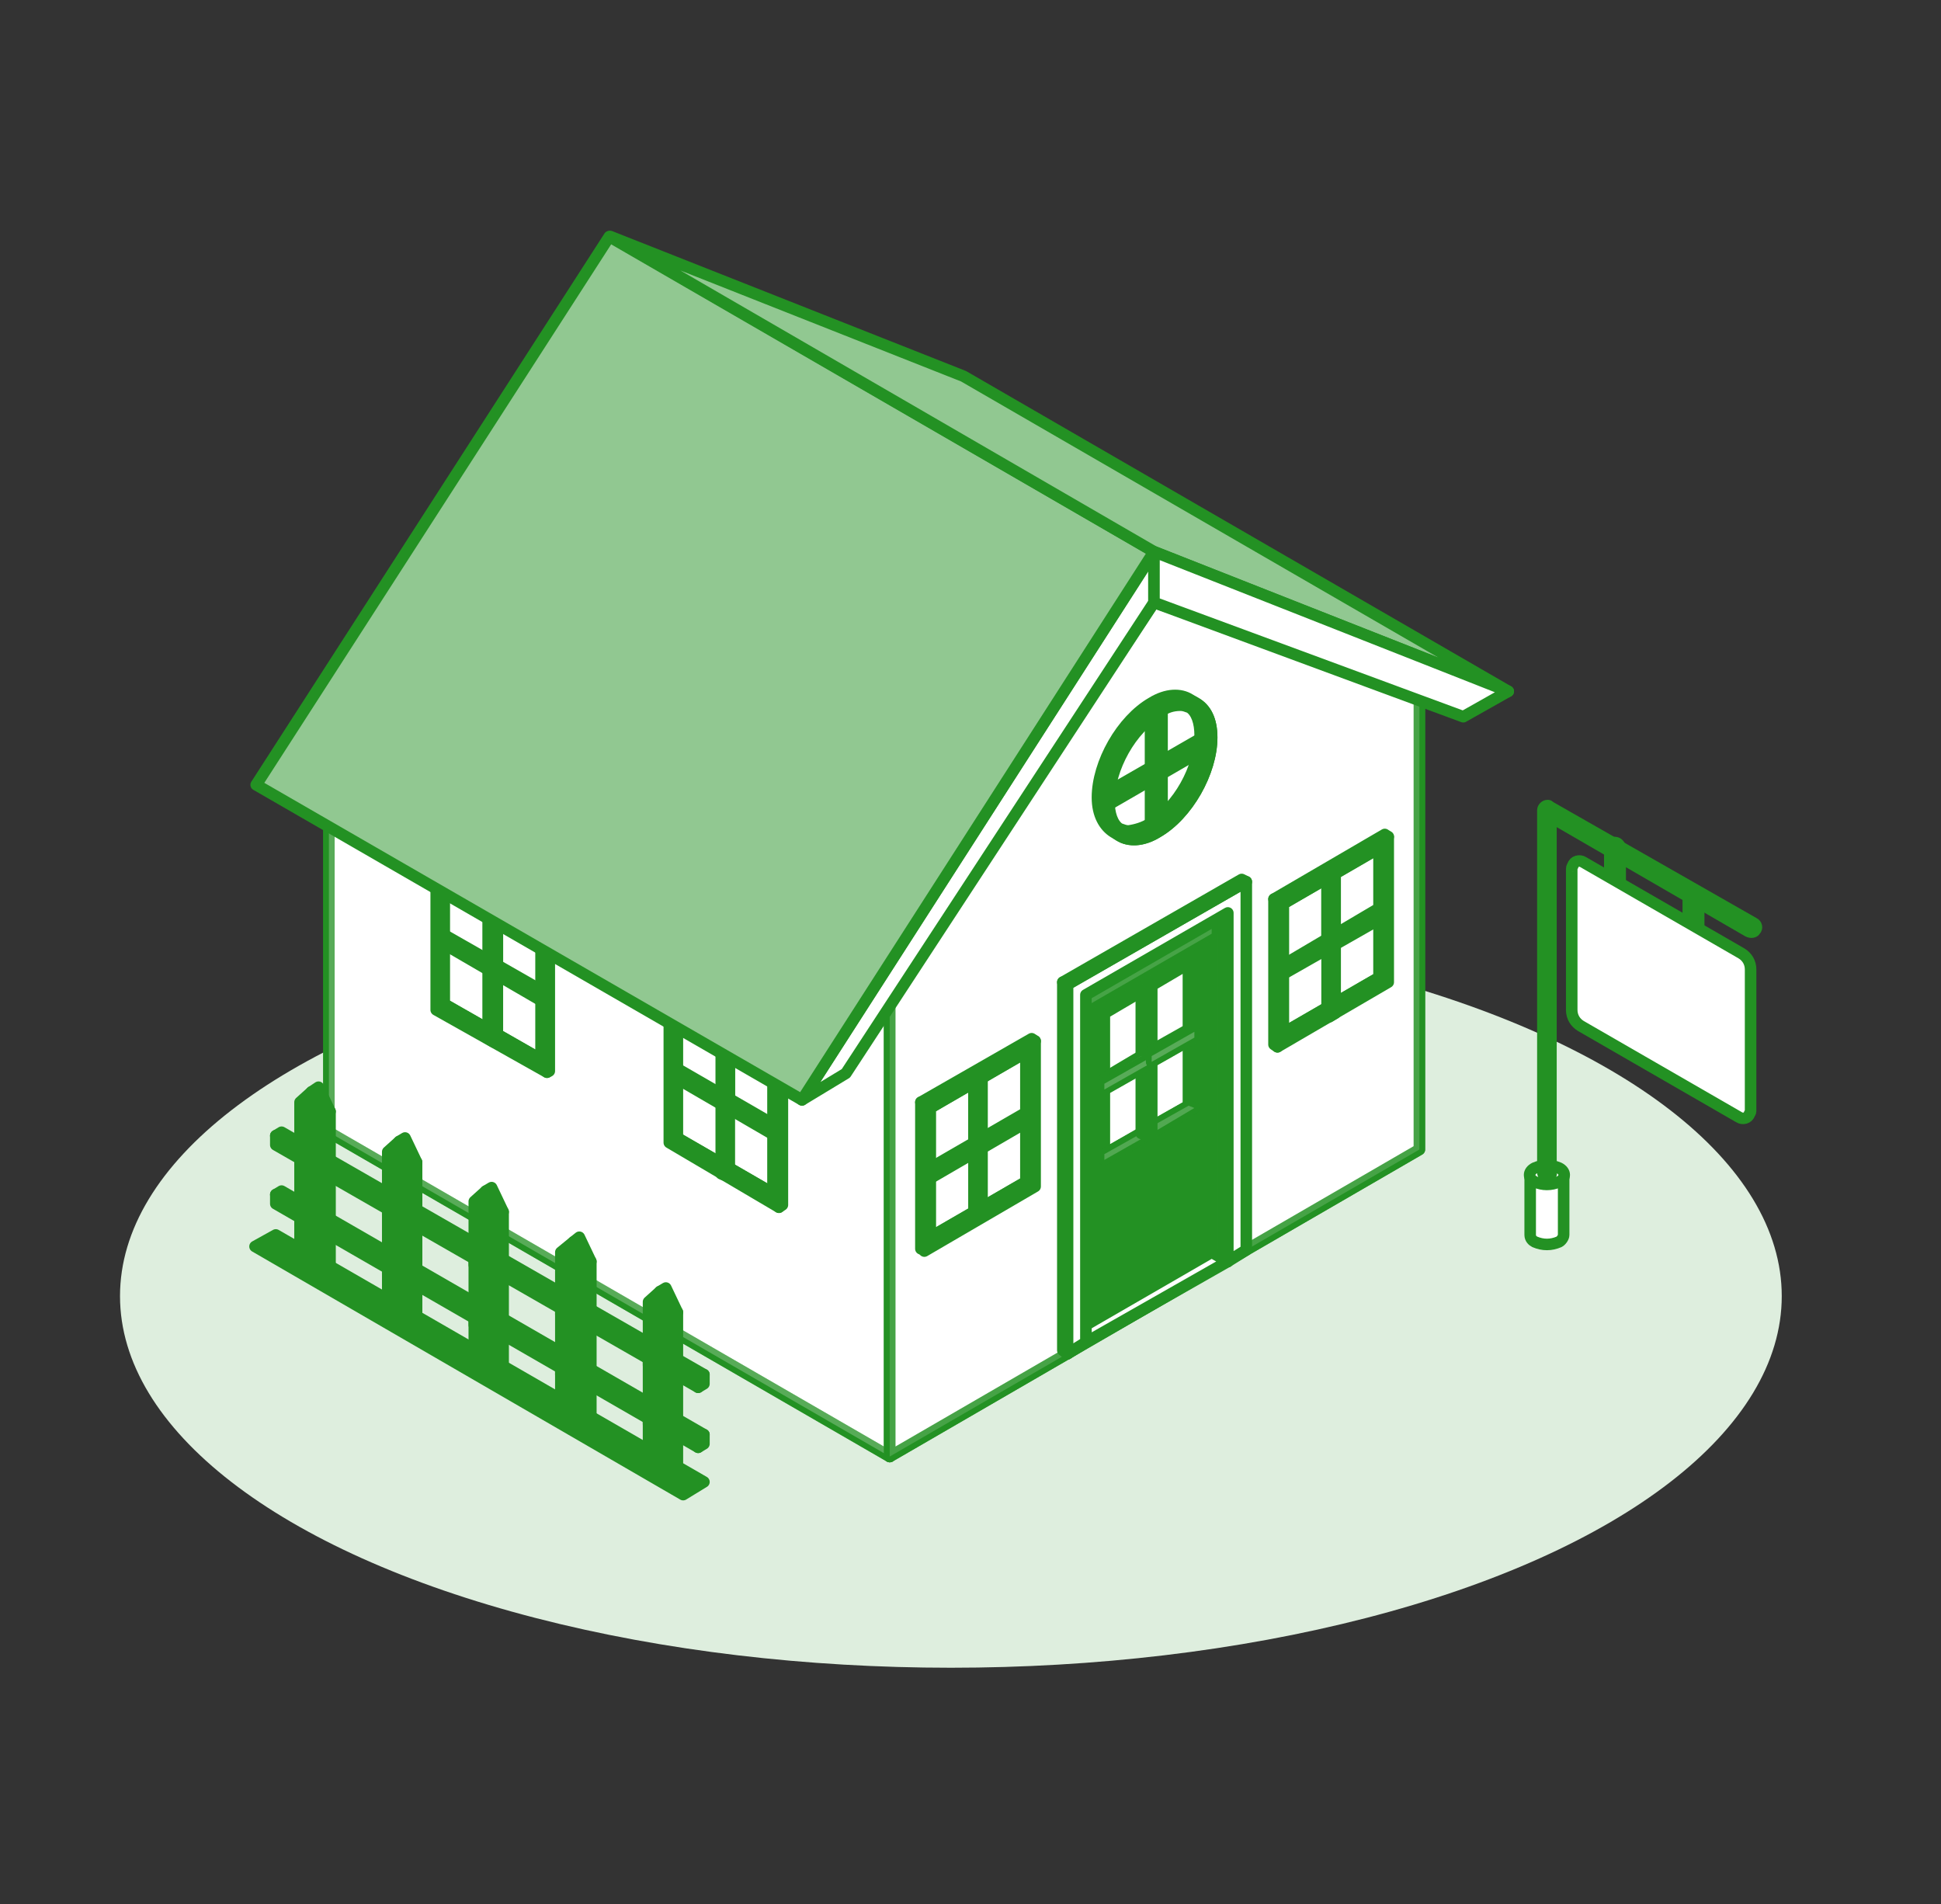 <?xml version="1.0" encoding="utf-8"?>
<!-- Generator: Adobe Illustrator 28.2.0, SVG Export Plug-In . SVG Version: 6.00 Build 0)  -->
<svg version="1.1" id="レイヤー_1" xmlns="http://www.w3.org/2000/svg" xmlns:xlink="http://www.w3.org/1999/xlink" x="0px"
	 y="0px" viewBox="0 0 168.2 165" style="enable-background:new 0 0 168.2 165;" xml:space="preserve">
<rect x="0" y="0" width="168.2" height="165" fill="#333333" stroke="none"/>
<style type="text/css">
	.st0{fill:#DEEEDE;}
	.st1{fill:#FFFFFF;stroke:#239123;stroke-linecap:round;stroke-linejoin:round;stroke-miterlimit:10;}
	
		.st2{opacity:0.6;fill:#FFFFFF;stroke:#239123;stroke-linecap:round;stroke-linejoin:round;stroke-miterlimit:10;enable-background:new    ;}
	
		.st3{opacity:0.8;fill:#FFFFFF;stroke:#239123;stroke-linecap:round;stroke-linejoin:round;stroke-miterlimit:10;enable-background:new    ;}
	.st4{fill:#91C891;stroke:#239123;stroke-linecap:round;stroke-linejoin:round;stroke-miterlimit:10;}
	.st5{fill:#239123;stroke:#239123;stroke-linecap:round;stroke-linejoin:round;stroke-miterlimit:10;enable-background:new    ;}
	
		.st6{opacity:0.3;fill:#FFFFFF;stroke:#239123;stroke-linecap:round;stroke-linejoin:round;stroke-miterlimit:10;enable-background:new    ;}
	
		.st7{opacity:0.2;fill:#FFFFFF;stroke:#239123;stroke-linecap:round;stroke-linejoin:round;stroke-miterlimit:10;enable-background:new    ;}
	.st8{fill:#239123;stroke:#239123;stroke-linecap:round;stroke-linejoin:round;stroke-miterlimit:10;}
</style>
<g>
	<ellipse class="st0" cx="82.4" cy="112.3" rx="72" ry="32.2"/>
	<g>
		<g id="freepik--House--inject-168_00000000200893202359480140000012586848597251646858_">
			<g id="freepik--house--inject-168_00000060016151906471222560000011832000986003716776_">
				<g id="freepik--house--inject-168_00000152229843652745788590000010313938760879764656_">
					<polygon class="st1" points="28.5,98.1 28.5,58.4 77.1,86.4 77.1,126.2 					"/>
					<polygon class="st2" points="28.5,98.1 28.5,58.4 77.1,86.4 77.1,126.2 					"/>
					<g id="freepik--Window--inject-168_00000100367883712949429650000000449024431310500014_">
						<g id="freepik--window--inject-168_00000139978135196483640940000000026327680598763676_">
							<g id="freepik--Frame--inject-168_00000010295138113941150200000008391377071931263395_">
								<polygon class="st1" points="38.5,75.4 38.3,75.6 38.3,87.1 38.5,87 								"/>
								<polygon class="st1" points="38.5,87 38.5,75.7 46.9,80.5 46.9,91.8 								"/>
								<path class="st1" d="M47.4,92.9V80.3l-9.6-5.5v12.7L47.4,92.9z M38.3,87.1V75.6l8.6,5v11.5L38.3,87.1z"/>
								<polygon class="st1" points="38.3,87.1 38.5,87 46.9,91.8 46.9,92.1 								"/>
								<polygon class="st1" points="43.1,78.4 42.8,78.2 42.8,89.7 43.1,89.6 								"/>
								<polygon class="st1" points="47.4,92.9 47.6,92.8 47.6,80.1 47.4,80.3 								"/>
								<polygon class="st1" points="47.6,80.1 47.4,80.3 37.8,74.7 38,74.6 								"/>
								<polygon class="st1" points="46.9,85.8 46.9,86.1 38.3,81.1 38.5,81 								"/>
							</g>
							<polygon class="st1" points="46.9,86.7 46.9,86.1 38.3,81.1 38.3,81.7 							"/>
							<polygon class="st1" points="42.8,90.3 42.3,90 42.3,77.4 42.8,77.6 							"/>
							<polygon class="st1" points="42.8,83.8 43.1,83.6 43.1,78.4 42.8,78.2 							"/>
						</g>
					</g>
					<g id="freepik--window--inject-168_00000098215432905751339960000010655014182837854609_">
						<g id="freepik--window--inject-168_00000152967880144920508310000018258058919274423480_">
							<g id="freepik--frame--inject-168_00000009579692297151136020000014306486961022048646_">
								<polygon class="st1" points="58.7,87.1 58.4,87.2 58.4,98.8 58.7,98.6 								"/>
								<polygon class="st1" points="58.7,98.6 58.7,87.4 67,92.2 67,103.4 								"/>
								<path class="st1" d="M67.5,104.6V91.9L58,86.4V99L67.5,104.6z M58.4,98.8V87.2l8.6,5v11.5L58.4,98.8z"/>
								<polygon class="st1" points="58.4,98.8 58.7,98.6 67,103.4 67,103.7 								"/>
								<polygon class="st1" points="63.2,90 63,89.8 63,101.4 63.2,101.2 								"/>
								<polygon class="st1" points="67.5,104.6 67.8,104.4 67.8,91.8 67.5,91.9 								"/>
								<polygon class="st1" points="67.8,91.8 67.5,91.9 57.9,86.4 58.2,86.2 								"/>
								<polygon class="st1" points="67,97.4 67,97.8 58.4,92.8 58.7,92.6 								"/>
							</g>
							<polygon class="st1" points="67,98.3 67,97.8 58.4,92.8 58.4,93.3 							"/>
							<polygon class="st1" points="63,101.9 62.5,101.7 62.5,89 63,89.3 							"/>
							<polygon class="st1" points="63,95.4 63.2,95.3 63.2,90 63,89.8 							"/>
						</g>
					</g>
					<polygon class="st1" points="123,99.6 123,59.9 100,52.2 77.1,86.4 77.1,126.2 					"/>
					<polygon class="st3" points="123,99.6 123,59.9 100,52.2 77.1,86.4 77.1,126.2 					"/>
					<polygon class="st1" points="73.3,93 100,52.2 100,47.8 69.5,95.3 					"/>
					<polygon class="st4" points="52.8,20.5 100,47.8 69.5,95.3 22.2,68 					"/>
					<polygon class="st4" points="100,47.8 130.7,59.9 83.5,32.6 52.9,20.5 					"/>
					<polygon class="st1" points="100,52.2 126.8,62.1 130.7,59.9 100,47.8 					"/>
					<g id="freepik--Door--inject-168_00000130608786382705201290000006384132215687760014_">
						<polygon class="st1" points="106,79.4 106,109 94.1,115.9 94.1,86.2 						"/>
						<polygon class="st1" points="105,108.5 105,79.9 94.1,86.2 94.1,114.8 						"/>
						<polygon class="st5" points="105,108.5 105,79.9 94.1,86.2 94.1,114.8 						"/>
						<polygon class="st1" points="105,108.5 106.4,109.3 94.1,116.3 94.1,114.8 						"/>
						<polygon class="st1" points="103,83.5 95.7,87.8 95.7,100 103,95.8 						"/>
						<polygon class="st1" points="98.9,98.2 99.4,98.4 95.7,100.5 95.7,100 						"/>
						<polygon class="st6" points="98.9,98.2 99.4,98.4 95.7,100.5 95.7,100 						"/>
						<polygon class="st1" points="103,95.8 103,83.5 103.5,83.3 103.5,96 						"/>
						<polygon class="st1" points="103,95.8 103.5,96 99.8,98.2 99.8,97.6 						"/>
						<polygon class="st6" points="103,95.8 103.5,96 99.8,98.2 99.8,97.6 						"/>
						<polygon class="st1" points="99.4,98.4 99.8,98.2 99.8,85.4 99.4,85.6 						"/>
						<polygon class="st2" points="99.4,98.4 99.8,98.2 99.8,85.4 99.4,85.6 						"/>
						<polygon class="st1" points="99.4,98.4 98.9,98.2 98.9,85.9 99.4,85.6 						"/>
						<polygon class="st1" points="99.4,91.8 98.9,91.5 95.7,93.4 95.7,93.9 						"/>
						<polygon class="st6" points="99.4,91.8 98.9,91.5 95.7,93.4 95.7,93.9 						"/>
						<polygon class="st1" points="99.4,91.8 99.4,92.3 95.7,94.4 95.7,93.9 						"/>
						<polygon class="st2" points="99.4,91.8 99.4,92.3 95.7,94.4 95.7,93.9 						"/>
						<polygon class="st1" points="103.5,89.4 103,89.2 99.8,91 99.8,91.5 						"/>
						<polygon class="st6" points="103.5,89.4 103,89.2 99.8,91 99.8,91.5 						"/>
						<polygon class="st1" points="103.5,89.4 103.5,89.9 99.8,92 99.8,91.5 						"/>
						<polygon class="st2" points="103.5,89.4 103.5,89.9 99.8,92 99.8,91.5 						"/>
						<polygon class="st7" points="105,79.9 105,80.9 94.1,87.2 94.1,86.2 						"/>
						<polygon class="st1" points="106,109 106.4,109.3 106.4,79.1 106,79.4 						"/>
						<polygon class="st1" points="106.4,109.3 108,108.3 108,76.4 92.5,85.3 92.5,117.3 94.1,116.3 94.1,86.2 106.4,79.1 						"/>
						<polygon class="st1" points="108,76.4 92.5,85.3 92.1,85.1 107.6,76.2 						"/>
						<polygon class="st1" points="92.5,117.3 92.5,85.3 92.1,85.1 92.1,117 						"/>
					</g>
					<g id="freepik--window--inject-168_00000038400834520528618930000002005942952342710661_">
						<g id="freepik--window--inject-168_00000124843287388016663320000013040915637095486601_">
							<g id="freepik--frame--inject-168_00000044179063697828292720000012977883541837562025_">
								<polygon class="st1" points="119.5,73.2 119.8,73.3 119.8,84.9 119.5,84.7 								"/>
								<polygon class="st1" points="119.5,84.7 119.5,73.5 111.2,78.3 111.2,89.5 								"/>
								<path class="st1" d="M120.3,85.1V72.5l-9.6,5.5v12.7L120.3,85.1z M111.2,89.8V78.3l8.6-5v11.5L111.2,89.8z"/>
								<polygon class="st1" points="119.8,84.9 119.5,84.7 111.2,89.5 111.2,89.8 								"/>
								<polygon class="st1" points="115,76.1 115.2,76 115.2,87.5 115,87.3 								"/>
								<polygon class="st1" points="110.7,90.7 110.4,90.5 110.4,77.9 110.7,78 								"/>
								<polygon class="st1" points="110.4,77.9 110.7,78 120.3,72.5 120,72.3 								"/>
								<polygon class="st1" points="111.2,83.6 111.2,83.9 119.8,78.9 119.5,78.7 								"/>
							</g>
							<polygon class="st1" points="111.2,84.4 111.2,83.9 119.8,78.9 119.8,79.5 							"/>
							<polygon class="st1" points="115.2,88.1 115.7,87.8 115.7,75.1 115.2,75.4 							"/>
							<polygon class="st1" points="115.2,81.5 115,81.4 115,76.1 115.2,76 							"/>
						</g>
					</g>
					<g id="freepik--window--inject-168_00000091015600246099310420000003075891456391809418_">
						<g id="freepik--window--inject-168_00000172442429392988051860000016063438337911098263_">
							<g id="freepik--frame--inject-168_00000011004137954452721390000001361445686031958690_">
								<polygon class="st1" points="88.9,90.9 89.2,91 89.2,102.5 88.9,102.4 								"/>
								<polygon class="st1" points="88.9,102.4 88.9,91.2 80.6,96 80.6,107.2 								"/>
								<path class="st1" d="M89.7,102.8V90.2l-9.6,5.5v12.7L89.7,102.8z M80.6,107.5V96l8.6-5v11.5L80.6,107.5z"/>
								<polygon class="st1" points="89.2,102.5 88.9,102.4 80.6,107.2 80.6,107.5 								"/>
								<polygon class="st1" points="84.4,93.8 84.6,93.6 84.6,105.2 84.4,105 								"/>
								<polygon class="st1" points="80.1,108.3 79.8,108.2 79.8,95.5 80.1,95.7 								"/>
								<polygon class="st1" points="79.8,95.5 80.1,95.7 89.7,90.2 89.4,90 								"/>
								<polygon class="st1" points="80.6,101.2 80.6,101.5 89.2,96.6 88.9,96.4 								"/>
							</g>
							<polygon class="st1" points="80.6,102.1 80.6,101.5 89.2,96.6 89.2,97.1 							"/>
							<polygon class="st1" points="84.6,105.7 85.1,105.4 85.1,92.8 84.6,93.1 							"/>
							<polygon class="st1" points="84.6,99.2 84.4,99 84.4,93.8 84.6,93.6 							"/>
						</g>
					</g>
					<path class="st1" d="M103.6,60.9c0.9,0.5,1.4,1.5,1.4,3c0,3-2.1,6.7-4.7,8.2c-1.3,0.8-2.5,0.8-3.3,0.3l-0.5-0.3
						c-0.8-0.5-1.4-1.5-1.4-3c0-3,2.1-6.7,4.7-8.2c1.3-0.8,2.5-0.8,3.3-0.3L103.6,60.9z"/>
					<path class="st1" d="M100.3,72.1c-1.3,0.8-2.5,0.8-3.3,0.3s-1.4-1.5-1.4-3c0-3,2.1-6.7,4.7-8.2c1.3-0.7,2.5-0.8,3.3-0.3
						c0.9,0.5,1.4,1.5,1.4,3C105,66.9,102.9,70.6,100.3,72.1z"/>
					<path class="st1" d="M98.2,72.2c-0.3,0-0.7-0.1-1-0.2c-0.7-0.4-1.1-1.3-1.1-2.6c0-2.8,2-6.3,4.4-7.7c0.6-0.3,1.2-0.5,1.8-0.6
						c0.3,0,0.7,0.1,1,0.2c0.7,0.4,1.1,1.3,1.1,2.6c0,2.8-2,6.3-4.4,7.7C99.5,72,98.8,72.2,98.2,72.2z"/>
					<path class="st1" d="M99.6,71.4c2.5-1.4,4.4-4.9,4.4-7.7c0-1.1-0.3-2-0.9-2.4c-0.3-0.1-0.5-0.2-0.8-0.2c-0.7,0-1.3,0.2-1.8,0.6
						c-2.5,1.4-4.4,4.9-4.4,7.7c0,1.1,0.3,2,0.9,2.4c0.3,0.1,0.5,0.2,0.8,0.2C98.5,71.9,99.1,71.7,99.6,71.4z"/>
					<polygon class="st1" points="99.7,62.2 100.1,62 100.1,71.6 99.7,71.4 					"/>
					<path class="st1" d="M96.2,68.5c0,0.1,0,0.3,0,0.4l8.3-4.8l-0.3-0.2L96.2,68.5z"/>
					<path class="st1" d="M96.1,69.7c0-0.3,0-0.5,0-0.8l8.4-4.8c0,0.3,0,0.5-0.1,0.8L96.1,69.7z"/>
					<polygon class="st1" points="100.1,72.1 100.7,71.8 100.7,61.4 100.1,61.8 					"/>
					<path class="st1" d="M100.1,66.7l-0.3-0.2v-4.2c0.1-0.1,0.2-0.2,0.3-0.3V66.7z"/>
				</g>
				<g id="freepik--Fence--inject-168_00000124134009629445837470000014390097467552156800_">
					<polygon id="freepik--Shadow--inject-168_00000013154876633183342200000013964030160464019840_" class="st8" points="22.1,108 
						59.2,129.5 61,128.4 23.9,107 					"/>
					<g id="freepik--fence--inject-168_00000150070825364352259190000013638574530944960649_">
						<polygon class="st8" points="58.2,127.6 58.2,114 57.2,111.9 56.2,112.8 56.2,126.4 						"/>
						<polygon class="st8" points="58.2,114 58.7,113.7 58.7,127.3 58.2,127.6 						"/>
						<polygon class="st8" points="57.2,111.9 57.7,111.6 58.7,113.7 58.2,114 						"/>
						<polygon class="st8" points="50.7,123.3 50.7,109.6 49.7,107.6 48.6,108.5 48.6,122.1 						"/>
						<polygon class="st8" points="50.7,109.6 51.2,109.3 51.2,123 50.7,123.3 						"/>
						<polygon class="st8" points="49.7,107.6 50.2,107.2 51.2,109.3 50.7,109.6 						"/>
						<polygon class="st8" points="43.1,118.9 43.1,105.3 42.1,103.2 41.1,104.1 41.1,117.7 						"/>
						<polygon class="st8" points="43.1,105.3 43.6,105 43.6,118.6 43.1,118.9 						"/>
						<polygon class="st8" points="42.1,103.2 42.6,102.9 43.6,105 43.1,105.3 						"/>
						<polygon class="st8" points="35.6,114.6 35.6,101 34.6,98.9 33.6,99.8 33.6,113.4 						"/>
						<polygon class="st8" points="35.6,101 36.1,100.7 36.1,114.3 35.6,114.6 						"/>
						<polygon class="st8" points="34.6,98.9 35.1,98.6 36.1,100.7 35.6,101 						"/>
						<polygon class="st8" points="28.1,110.3 28.1,96.6 27,94.6 26,95.5 26,109.1 						"/>
						<polygon class="st8" points="28.1,96.6 28.6,96.3 28.6,110 28.1,110.3 						"/>
						<polygon class="st8" points="27,94.6 27.6,94.2 28.6,96.3 28.1,96.6 						"/>
						<polygon class="st8" points="26,100.9 28.1,102.1 28.1,101.3 26,100.1 						"/>
						<polygon class="st8" points="35.6,105.6 33.6,104.5 33.6,105.3 35.6,106.4 						"/>
						<polygon class="st8" points="50.7,114.3 48.6,113.1 48.6,113.9 50.7,115.1 						"/>
						<polygon class="st8" points="43.1,110 41.1,108.8 41.1,109.6 43.1,110.8 						"/>
						<polygon class="st8" points="58.2,118.6 56.2,117.5 56.2,118.3 58.2,119.4 						"/>
						<polygon class="st8" points="26,106.1 28.1,107.3 28.1,106.5 26,105.3 						"/>
						<polygon class="st8" points="35.6,110.8 33.6,109.6 33.6,110.4 35.6,111.6 						"/>
						<polygon class="st8" points="50.7,119.5 48.6,118.3 48.6,119.1 50.7,120.3 						"/>
						<polygon class="st8" points="43.1,115.1 41.1,114 41.1,114.8 43.1,115.9 						"/>
						<polygon class="st8" points="58.2,123.8 56.2,122.6 56.2,123.4 58.2,124.6 						"/>
						<polygon class="st8" points="60.5,124.6 23.9,103.5 23.9,104.3 60.5,125.4 						"/>
						<polygon class="st8" points="60.5,124.6 61,124.3 61,125.1 60.5,125.4 						"/>
						<polygon class="st8" points="23.9,103.5 60.5,124.6 61,124.3 24.4,103.2 						"/>
						<polygon class="st8" points="60.5,119.4 23.9,98.4 23.9,99.2 60.5,120.2 						"/>
						<polygon class="st8" points="60.5,119.4 61,119.1 61,119.9 60.5,120.2 						"/>
						<polygon class="st8" points="23.9,98.4 60.5,119.4 61,119.1 24.4,98.1 						"/>
					</g>
				</g>
			</g>
		</g>
		<g id="freepik--Sign--inject-329_00000168831593375628712310000004938465562839056798_">
			<path class="st1" d="M135.5,107v-5.1h-2.9v5.1c0,0.3,0.2,0.5,0.4,0.6c0.7,0.3,1.4,0.3,2.1,0C135.3,107.5,135.5,107.2,135.5,107z"
				/>
			<path class="st1" d="M135.1,101.2c0.6,0.3,0.6,0.9,0,1.2c-0.7,0.3-1.4,0.3-2.1,0c-0.6-0.3-0.6-0.9,0-1.2
				C133.7,100.9,134.4,100.9,135.1,101.2z"/>
			<path class="st1" d="M139.9,78.7c-0.2,0-0.4-0.2-0.4-0.4l0,0v-4.8c0-0.2,0.1-0.4,0.4-0.5c0.2,0,0.4,0.1,0.5,0.4c0,0,0,0.1,0,0.1
				v4.8C140.3,78.6,140.2,78.7,139.9,78.7C139.9,78.7,139.9,78.7,139.9,78.7z"/>
			<path class="st1" d="M146.7,83.1c-0.2,0-0.4-0.2-0.4-0.4c0,0,0,0,0,0v-4.8c0-0.2,0.1-0.4,0.4-0.5c0.2,0,0.4,0.1,0.5,0.4
				c0,0,0,0.1,0,0.1v4.8C147.2,82.9,147,83.1,146.7,83.1L146.7,83.1z"/>
			<path class="st1" d="M134.1,102c-0.2,0-0.4-0.2-0.4-0.4l0,0V70.2c0-0.2,0.2-0.4,0.4-0.4c0.1,0,0.1,0,0.2,0.1L152,80
				c0.2,0.1,0.3,0.4,0.1,0.6c-0.1,0.2-0.4,0.2-0.6,0.1l-17.1-9.9v30.7C134.5,101.8,134.3,102,134.1,102z"/>
			<path class="st1" d="M136.2,75.3v12.2c0,0.6,0.3,1.1,0.8,1.4l13.7,7.9c0.3,0.2,0.8,0.1,0.9-0.3c0.1-0.1,0.1-0.2,0.1-0.3V84
				c0-0.6-0.3-1.1-0.8-1.4l-13.7-7.9c-0.3-0.2-0.8-0.1-0.9,0.3C136.3,75,136.2,75.1,136.2,75.3z"/>
		</g>
	</g>
</g>
</svg>
